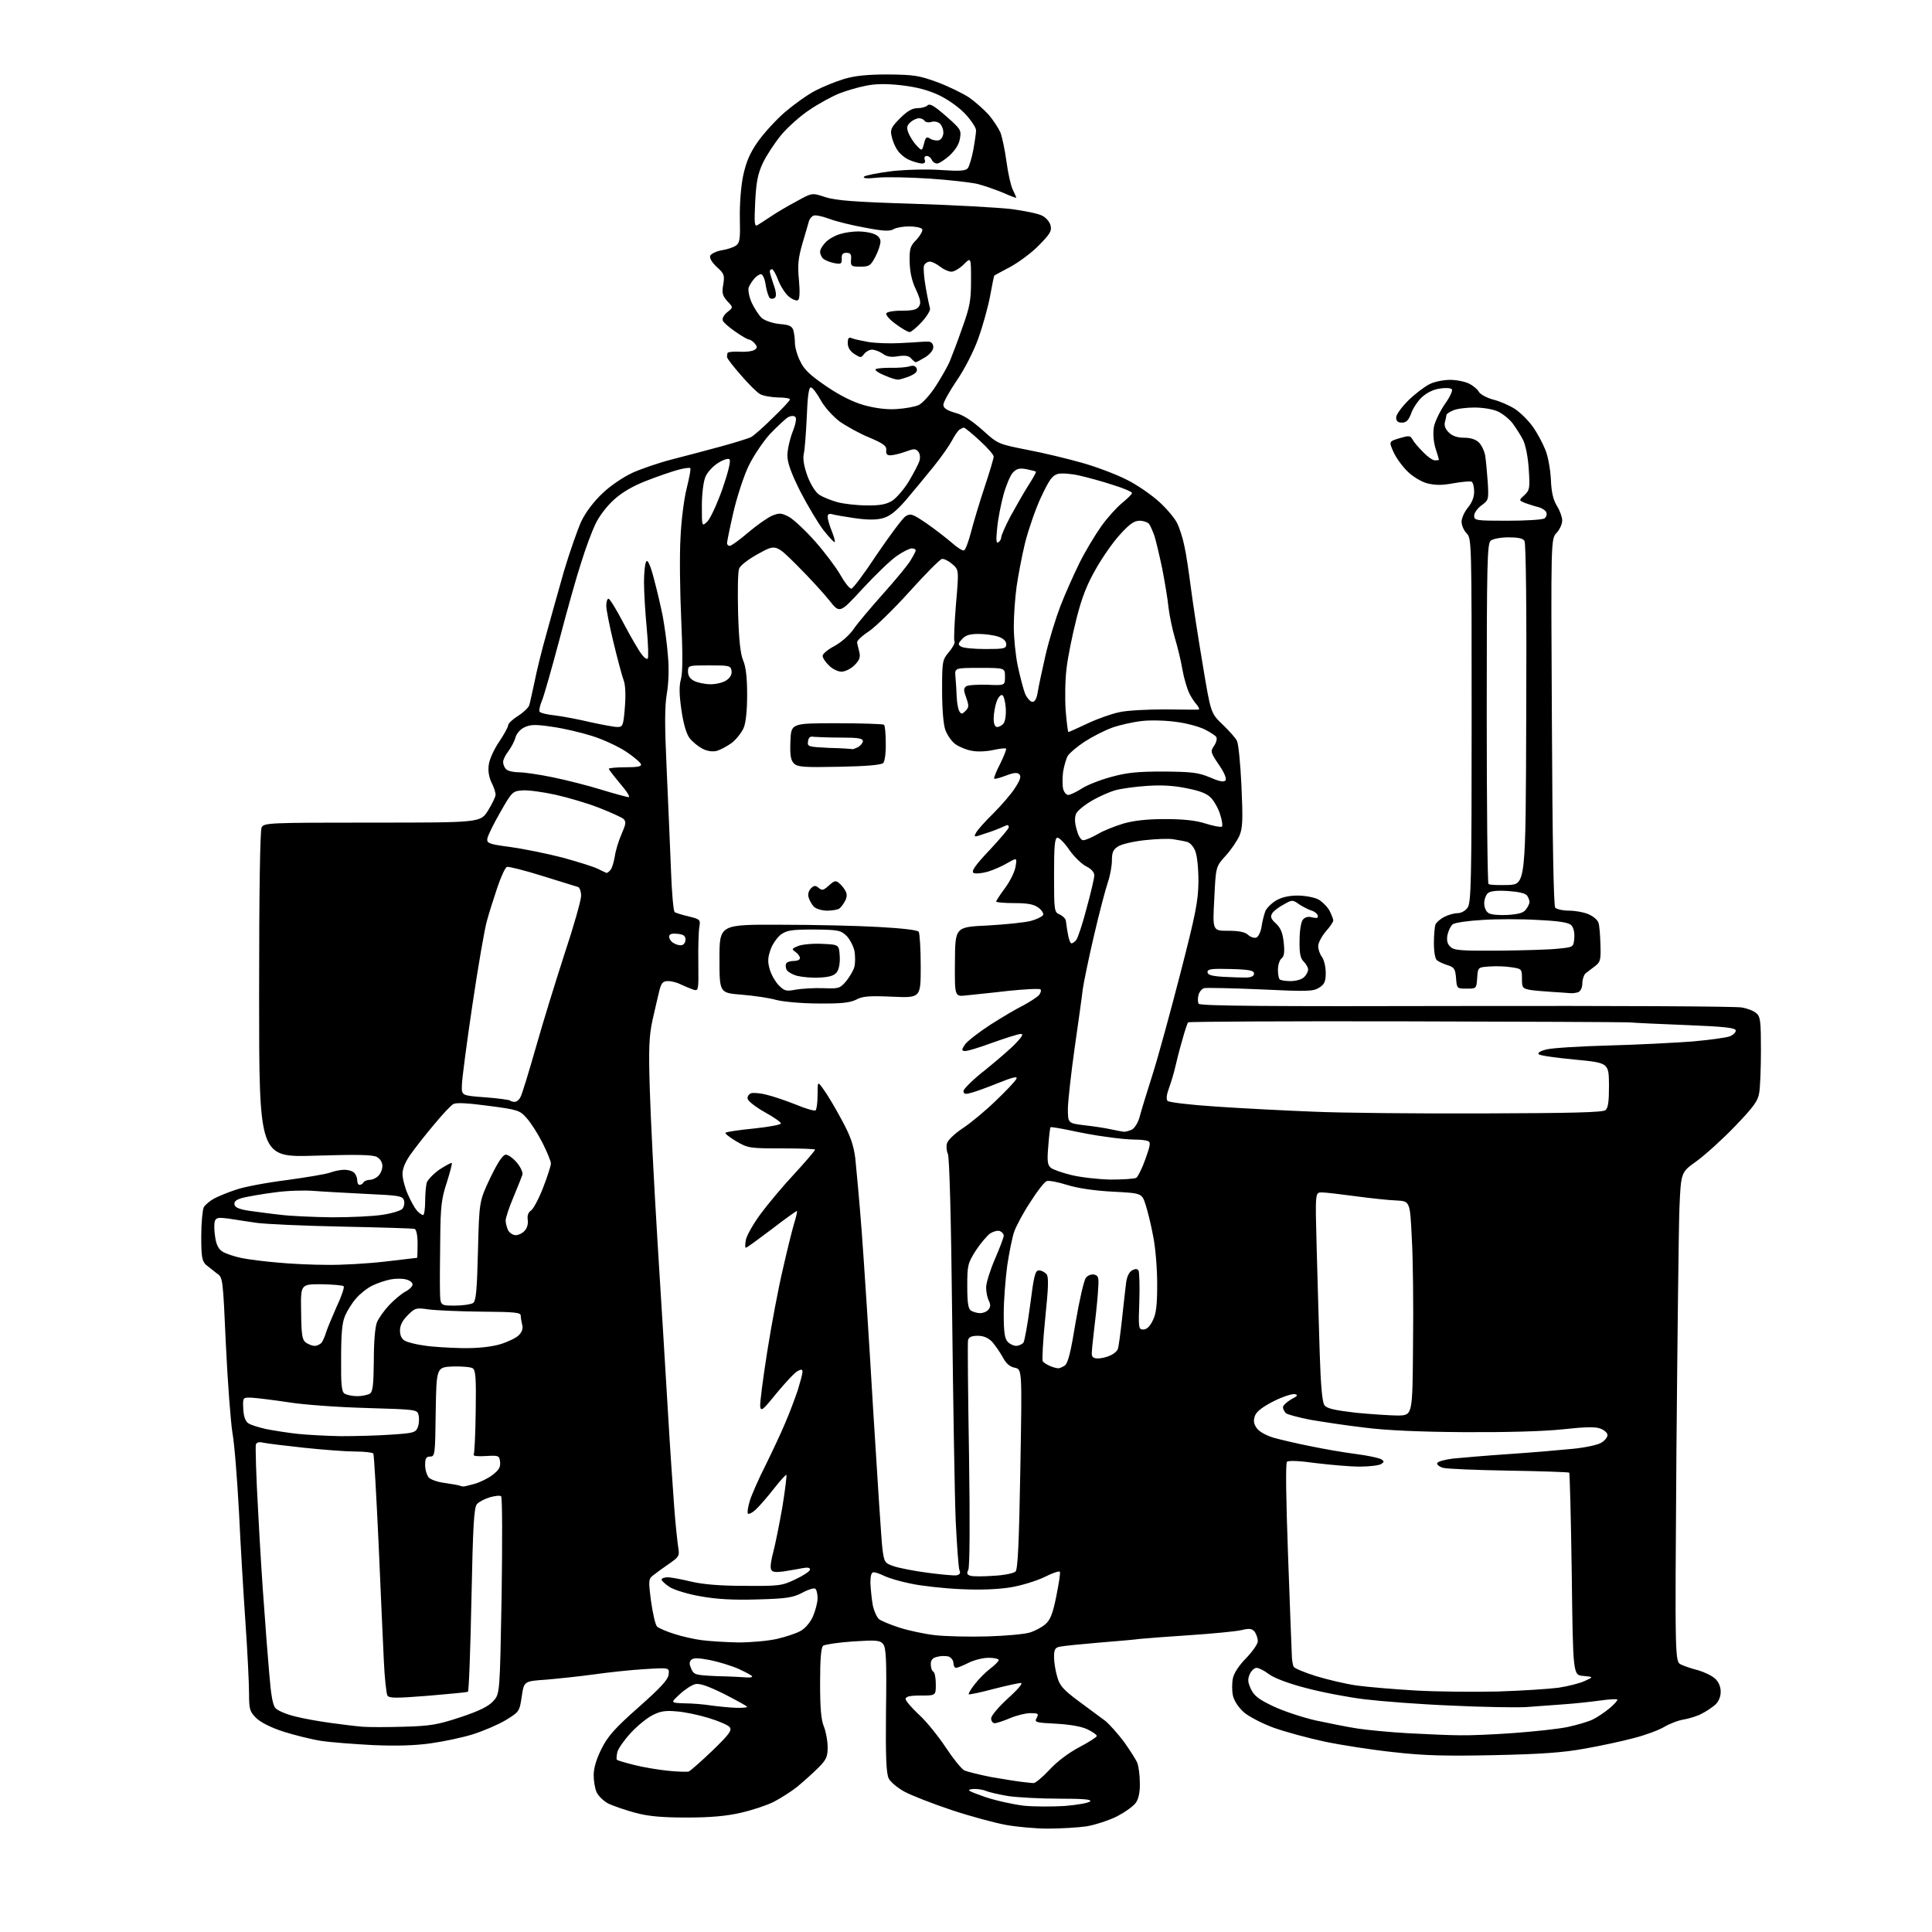 <?xml version="1.0" encoding="UTF-8" standalone="no"?>
<svg 
  version="1.1" 
  xmlns="http://www.w3.org/2000/svg" 
  xmlns:xlink="http://www.w3.org/1999/xlink" 
  xmlns:svg="http://www.w3.org/2000/svg"
  xmlns:rdf="http://www.w3.org/1999/02/22-rdf-syntax-ns#"
  xmlns:cc="http://creativecommons.org/ns#"
  xmlns:dc="http://purl.org/dc/elements/1.1/"
  viewBox="0 0 768 768"
  width="768"
  height="768"
>
<style>svg {background-color: white; }</style>"
<path stroke="none" fill="black" fill-rule="evenodd" d="M416.5,726.9C411.6,726.9 404.0,726.2 399.7,725.4C395.4,724.6 385.7,722.0 378.2,719.5C370.7,717.0 362.3,713.7 359.5,712.2C356.8,710.7 354.0,708.4 353.3,707.0C352.3,705.1 352.0,698.5 352.2,679.9C352.5,659.7 352.2,655.0 351.1,653.6C349.8,652.0 348.4,651.9 339.1,652.5C333.3,652.9 327.9,653.7 327.2,654.2C326.4,655.0 326.0,659.2 326.0,669.0C326.0,679.0 326.4,683.7 327.5,686.3C328.3,688.3 329.0,692.0 329.0,694.5C329.0,698.4 328.5,699.5 325.2,702.8C323.2,704.8 319.5,708.1 317.0,710.2C314.5,712.2 310.2,714.9 307.5,716.3C304.7,717.7 298.9,719.6 294.5,720.6C288.9,721.9 282.5,722.5 273.0,722.5C263.0,722.5 257.7,722.0 252.5,720.6C248.7,719.6 243.9,717.9 241.9,717.0C240.0,716.0 237.9,714.0 237.2,712.5C236.5,711.1 236.0,708.0 236.0,705.6C236.0,702.8 237.1,699.2 239.1,695.2C241.6,690.2 244.3,687.1 253.8,678.7C262.6,670.9 265.6,667.7 265.8,665.6C266.1,662.9 266.1,662.9 256.3,663.5C250.9,663.8 241.8,664.8 236.1,665.6C230.3,666.4 221.7,667.3 217.0,667.7C208.3,668.3 208.3,668.3 207.4,674.4C206.5,680.4 206.4,680.5 201.0,683.8C198.0,685.6 192.1,688.1 188.0,689.4C183.9,690.7 176.3,692.3 171.2,693.0C165.1,693.9 157.1,694.1 148.2,693.7C140.7,693.3 131.3,692.6 127.5,692.0C123.7,691.4 116.9,689.7 112.5,688.3C107.6,686.7 103.5,684.6 101.8,682.9C99.3,680.4 99.0,679.5 99.0,673.2C99.0,669.4 98.4,656.9 97.6,645.4C96.8,633.9 95.6,613.9 95.0,601.0C94.3,588.1 93.2,573.9 92.4,569.6C91.7,565.2 90.5,549.5 89.8,534.7C88.6,508.0 88.6,507.8 86.2,506.2C84.9,505.2 83.0,503.7 81.9,502.8C80.3,501.3 80.0,499.6 80.0,491.4C80.0,486.2 80.5,481.0 81.0,479.9C81.6,478.9 83.5,477.3 85.2,476.4C86.9,475.5 90.8,473.9 93.9,472.9C97.0,471.8 106.0,470.1 114.0,469.1C122.0,468.0 129.8,466.7 131.3,466.1C132.9,465.5 135.4,465.0 136.9,465.0C138.4,465.0 140.1,465.5 140.8,466.2C141.5,466.9 142.0,468.2 142.0,469.2C142.0,470.2 142.4,471.0 142.9,471.0C143.5,471.0 144.2,470.6 144.5,470.0C144.8,469.5 146.0,469.0 147.0,469.0C148.0,469.0 149.6,468.3 150.4,467.4C151.3,466.6 152.0,464.8 152.0,463.5C152.0,462.0 151.1,460.6 149.8,459.9C148.2,459.0 141.7,458.9 125.3,459.4C103.0,460.1 103.0,460.1 103.0,395.5C103.0,352.9 103.4,330.2 104.0,328.9C105.0,327.1 106.6,327.0 148.0,327.0C191.0,327.0 191.0,327.0 194.0,322.2C195.6,319.6 197.0,316.8 197.0,315.9C197.0,315.0 196.3,312.8 195.4,311.1C194.4,309.0 193.9,306.4 194.3,304.0C194.5,302.0 196.4,297.8 198.4,294.9C200.4,291.9 202.0,289.0 202.0,288.3C202.0,287.6 203.8,285.9 205.9,284.6C208.1,283.2 210.1,281.3 210.4,280.3C210.7,279.3 211.6,275.1 212.5,271.0C213.3,266.9 215.4,258.3 217.2,252.0C218.9,245.7 222.1,234.4 224.2,227.0C226.4,219.6 229.5,210.8 231.0,207.4C232.8,203.6 236.0,199.4 239.5,196.1C242.6,193.1 247.8,189.6 251.5,187.9C255.1,186.3 262.1,183.9 267.2,182.6C272.3,181.3 281.0,179.0 286.5,177.5C292.0,176.0 297.4,174.3 298.5,173.8C299.6,173.2 303.5,169.8 307.2,166.1C311.0,162.5 314.0,159.2 314.0,158.8C314.0,158.3 311.9,158.0 309.2,158.0C306.6,157.9 303.5,157.4 302.2,156.7C300.9,156.0 297.5,152.6 294.5,149.1C291.5,145.7 289.0,142.5 289.0,141.9C289.0,141.4 289.1,140.7 289.2,140.3C289.4,139.9 291.5,139.7 294.0,139.8C296.5,140.0 299.1,139.6 299.9,139.1C301.1,138.3 301.1,137.9 300.1,136.6C299.3,135.7 298.3,135.0 297.8,135.0C297.3,135.0 294.8,133.6 292.4,131.9C289.9,130.2 287.6,128.2 287.3,127.4C287.0,126.6 287.8,125.1 289.1,124.1C291.5,122.2 291.5,122.2 289.1,119.7C287.2,117.5 286.9,116.5 287.5,113.1C288.1,109.4 287.9,108.8 284.9,106.1C283.0,104.3 282.0,102.6 282.3,101.7C282.6,100.9 284.7,99.9 286.8,99.5C289.0,99.2 291.6,98.3 292.6,97.6C294.1,96.5 294.3,94.9 294.1,86.8C294.0,81.2 294.5,74.3 295.4,69.9C296.6,64.4 298.0,61.0 301.2,56.4C303.6,53.0 308.4,47.7 312.0,44.6C315.5,41.6 320.9,37.7 324.0,36.1C327.0,34.5 332.2,32.4 335.5,31.4C339.9,30.1 344.7,29.6 353.0,29.6C363.3,29.7 365.3,30.0 372.7,32.7C377.2,34.4 382.9,37.2 385.3,38.8C387.7,40.5 391.2,43.6 393.0,45.6C394.8,47.7 396.9,50.9 397.7,52.7C398.4,54.6 399.5,59.8 400.1,64.3C400.7,68.8 401.8,73.8 402.6,75.4C403.4,77.0 404.0,78.5 404.0,78.6C404.0,78.8 401.6,77.9 398.7,76.6C395.8,75.4 391.2,73.8 388.5,73.1C385.7,72.5 377.2,71.5 369.5,71.0C361.8,70.5 352.6,70.3 349.0,70.6C344.6,71.1 342.8,70.9 343.5,70.2C344.1,69.7 349.1,68.7 354.8,68.0C360.7,67.4 368.9,67.2 374.3,67.6C381.6,68.1 383.8,67.9 384.7,66.9C385.3,66.1 386.3,62.8 386.9,59.6C387.5,56.3 388.0,52.8 388.0,51.8C388.0,50.8 386.1,47.9 383.9,45.5C381.4,42.8 377.1,39.7 373.4,37.9C368.9,35.8 364.4,34.6 358.3,33.9C352.1,33.2 348.0,33.3 344.1,34.1C341.0,34.7 336.3,36.1 333.5,37.2C330.8,38.3 325.6,41.1 321.9,43.6C318.2,46.0 313.1,50.6 310.5,53.7C307.9,56.9 304.6,61.9 303.2,64.9C301.2,69.2 300.6,72.5 300.2,80.3C299.8,88.7 299.9,90.2 301.1,89.5C301.9,89.0 304.3,87.5 306.5,86.0C308.7,84.5 313.3,81.8 316.7,80.0C322.8,76.6 322.8,76.6 328.2,78.4C332.3,79.7 339.8,80.3 363.0,81.0C379.2,81.5 396.8,82.5 402.0,83.1C407.2,83.8 412.7,84.9 414.2,85.7C415.7,86.4 417.3,88.2 417.6,89.6C418.2,91.8 417.4,93.0 413.0,97.5C410.1,100.5 404.9,104.3 401.6,106.1C398.2,107.9 395.4,109.4 395.3,109.5C395.1,109.6 394.4,113.2 393.6,117.6C392.8,121.9 390.7,129.5 388.9,134.5C387.1,139.6 383.4,146.8 380.3,151.3C377.4,155.6 375.0,159.9 375.0,160.9C375.0,162.2 376.3,163.1 379.7,164.1C382.9,164.9 386.3,167.2 390.5,170.9C396.7,176.5 396.7,176.5 408.3,178.8C414.7,180.0 424.6,182.4 430.2,184.0C435.9,185.6 443.8,188.6 447.9,190.7C452.0,192.7 457.7,196.7 460.7,199.4C463.7,202.1 466.9,205.9 467.9,207.9C468.9,209.9 470.2,214.0 470.8,217.0C471.5,220.0 472.6,227.5 473.4,233.7C474.2,239.9 476.3,253.6 478.1,264.2C481.3,283.5 481.3,283.5 486.0,288.0C488.6,290.5 491.2,293.4 491.7,294.5C492.3,295.6 493.1,303.7 493.5,312.5C494.1,325.8 494.0,329.1 492.7,332.2C491.8,334.2 489.4,337.8 487.2,340.2C483.3,344.5 483.3,344.5 482.7,357.2C482.0,370.0 482.0,370.0 488.2,370.0C492.5,370.0 494.9,370.5 496.1,371.6C497.1,372.5 498.6,373.0 499.4,372.7C500.2,372.4 501.2,370.4 501.5,368.3C501.8,366.2 502.5,363.5 503.0,362.2C503.5,361.0 505.4,359.1 507.2,358.0C509.4,356.7 512.3,356.0 515.8,356.0C518.7,356.0 522.4,356.7 524.0,357.5C525.6,358.4 527.6,360.4 528.5,362.0C529.3,363.6 530.0,365.4 530.0,365.9C530.0,366.5 528.6,368.5 527.0,370.3C525.4,372.2 524.0,374.8 524.0,376.1C524.0,377.4 524.7,379.4 525.5,380.4C526.3,381.5 527.0,384.3 527.0,386.7C527.0,390.2 526.5,391.3 524.4,392.6C522.1,394.1 519.9,394.2 501.2,393.3C489.8,392.8 479.7,392.6 478.7,392.8C477.8,393.0 476.7,394.3 476.4,395.6C476.1,396.8 476.1,398.4 476.5,399.0C477.0,399.9 504.2,400.1 582.9,399.9C641.0,399.8 690.3,400.0 692.5,400.5C694.7,400.9 697.3,401.9 698.2,402.8C699.8,404.1 700.0,406.2 700.0,417.4C700.0,424.6 699.7,432.3 699.3,434.5C698.8,437.7 697.0,440.1 689.6,447.8C684.6,453.0 677.7,459.2 674.4,461.6C668.2,466.0 668.2,466.0 667.6,480.3C667.3,488.1 666.8,531.9 666.4,577.5C665.8,660.6 665.8,660.6 668.3,661.7C669.7,662.4 672.8,663.4 675.2,664.0C677.5,664.7 680.5,666.1 681.8,667.3C683.2,668.6 684.0,670.5 684.0,672.5C684.0,674.5 683.2,676.4 681.8,677.7C680.5,678.8 678.1,680.4 676.5,681.2C674.9,682.1 671.7,683.1 669.5,683.5C667.3,683.8 663.7,685.2 661.5,686.5C659.3,687.8 653.9,689.8 649.5,690.9C645.1,692.1 636.3,694.0 630.0,695.1C621.3,696.7 612.5,697.3 593.9,697.7C574.5,698.1 566.1,697.9 553.9,696.5C545.4,695.6 533.1,693.7 526.5,692.3C519.9,690.9 510.8,688.4 506.3,686.8C501.9,685.2 496.5,682.4 494.5,680.7C492.3,678.7 490.6,676.2 490.1,674.0C489.7,672.1 489.7,669.0 490.1,667.1C490.5,665.1 492.6,661.9 495.4,659.1C497.9,656.5 500.0,653.5 500.0,652.4C500.0,651.3 499.4,649.6 498.8,648.7C497.7,647.4 496.8,647.2 493.5,648.0C491.3,648.5 482.1,649.4 473.0,650.0C463.9,650.6 454.9,651.3 453.0,651.5C451.1,651.8 443.6,652.4 436.5,653.0C429.4,653.6 422.5,654.3 421.2,654.6C419.4,655.0 419.0,655.7 419.0,658.8C419.0,660.8 419.6,664.4 420.3,666.7C421.3,670.2 422.8,671.8 429.0,676.4C433.1,679.4 437.8,682.9 439.4,684.1C441.0,685.4 444.3,689.1 446.8,692.4C449.2,695.8 451.6,699.5 452.1,700.8C452.6,702.1 453.1,705.6 453.1,708.6C453.2,712.1 452.7,714.8 451.6,716.5C450.7,717.9 447.3,720.3 444.1,722.0C440.9,723.6 435.4,725.4 431.9,726.0C428.4,726.5 421.4,726.9 416.5,726.9zM423.3,717.9C428.2,717.5 432.7,716.7 433.3,716.1C434.1,715.3 430.9,715.0 420.9,715.0C413.6,715.0 404.6,714.5 401.0,714.0C397.4,713.4 393.3,712.5 391.9,711.9C390.4,711.3 387.9,711.0 386.4,711.2C384.0,711.5 385.0,712.0 391.5,714.3C395.9,715.8 402.9,717.3 407.0,717.8C411.1,718.2 418.5,718.2 423.3,717.9zM410.8,708.8C411.5,708.9 414.3,706.6 417.1,703.6C420.1,700.3 424.9,696.7 429.1,694.5C432.9,692.5 436.0,690.5 436.0,690.1C436.0,689.6 434.3,688.4 432.2,687.4C429.9,686.3 425.3,685.5 419.8,685.2C411.6,684.8 411.1,684.6 412.1,682.9C413.0,681.2 412.7,681.0 409.6,681.0C407.7,681.0 404.1,681.9 401.5,683.0C398.9,684.1 396.2,685.0 395.4,685.0C394.6,685.0 394.0,684.1 394.0,683.1C394.0,682.0 396.9,678.6 400.7,675.1C404.6,671.6 406.8,669.0 405.8,669.0C405.0,669.0 400.0,670.1 394.9,671.4C389.7,672.8 385.3,673.7 385.1,673.5C384.9,673.2 385.9,671.5 387.4,669.6C388.9,667.6 391.6,664.9 393.5,663.4C395.4,662.0 397.0,660.4 397.0,659.9C397.0,659.4 395.2,659.0 393.0,659.0C390.7,659.0 387.2,659.9 385.0,661.0C382.8,662.1 380.6,663.0 380.0,663.0C379.5,663.0 379.0,662.1 379.0,661.1C379.0,660.0 378.1,658.9 377.1,658.5C376.0,658.2 374.0,658.2 372.6,658.6C370.7,659.0 370.0,659.9 370.0,661.5C370.0,662.8 370.4,664.2 371.0,664.5C371.6,664.8 372.0,667.1 372.0,669.6C372.0,674.0 372.0,674.0 366.0,674.0C361.6,674.0 360.0,674.4 360.0,675.4C360.0,676.1 362.4,678.9 365.3,681.6C368.3,684.3 373.0,690.2 376.0,694.7C378.9,699.1 382.2,703.2 383.4,703.8C384.6,704.3 389.4,705.5 394.0,706.4C398.7,707.2 404.1,708.1 406.0,708.3C407.9,708.5 410.1,708.8 410.8,708.8zM273.8,704.2C274.5,703.9 278.7,700.2 283.2,695.9C290.0,689.3 291.1,687.8 290.0,686.5C289.3,685.7 285.6,684.1 281.6,682.9C277.7,681.7 272.0,680.5 268.9,680.3C264.6,679.9 262.5,680.2 259.4,681.8C257.2,682.9 253.3,686.1 250.8,688.8C248.2,691.6 245.8,695.0 245.4,696.5C245.1,697.9 245.0,699.3 245.2,699.5C245.4,699.8 248.5,700.7 252.1,701.6C255.6,702.5 261.6,703.5 265.5,703.9C269.4,704.3 273.1,704.4 273.8,704.2zM580.3,689.8C584.1,689.9 593.7,689.5 601.8,688.9C609.9,688.3 619.5,687.3 623.2,686.5C626.9,685.7 631.4,684.4 633.2,683.5C635.0,682.6 638.0,680.6 639.9,679.0C641.8,677.4 643.2,675.8 642.9,675.6C642.6,675.3 639.5,675.5 636.0,676.0C632.4,676.5 625.9,677.2 621.5,677.5C617.1,677.8 610.4,678.3 606.5,678.6C602.6,678.8 589.4,678.6 577.0,678.0C564.6,677.5 549.1,676.3 542.5,675.5C535.9,674.7 525.4,672.7 519.1,671.0C512.1,669.2 506.4,667.0 504.4,665.5C502.6,664.1 500.4,663.0 499.5,663.0C498.7,663.0 497.4,664.1 496.8,665.5C495.9,667.6 496.0,668.7 497.3,671.5C498.6,674.2 500.5,675.6 506.2,678.3C510.2,680.2 517.8,682.7 523.0,683.9C528.2,685.0 535.6,686.5 539.5,687.1C543.4,687.7 552.6,688.6 560.0,689.0C567.4,689.4 576.6,689.8 580.3,689.8zM160.6,686.4C171.2,686.1 174.0,685.6 183.1,682.6C190.6,680.1 194.2,678.3 196.1,676.2C198.7,673.3 198.7,673.3 199.4,634.5C199.7,613.1 199.7,595.3 199.2,594.8C198.8,594.4 196.8,594.6 194.7,595.2C192.7,595.8 190.4,597.0 189.6,597.9C188.4,599.2 188.0,606.6 187.4,635.8C187.0,655.7 186.4,672.3 186.0,672.5C185.7,672.7 178.5,673.4 170.1,674.1C157.4,675.1 154.7,675.1 154.0,674.0C153.6,673.3 152.9,667.2 152.6,660.6C152.3,653.9 151.3,632.8 150.5,613.6C149.6,594.4 148.7,578.3 148.4,577.8C148.1,577.4 144.9,577.0 141.2,577.0C137.5,577.0 128.3,576.3 120.8,575.5C113.3,574.7 106.1,573.8 104.7,573.5C103.1,573.1 102.1,573.3 101.7,574.2C101.5,575.0 101.8,586.8 102.6,600.5C103.3,614.3 104.4,631.6 105.0,639.0C105.5,646.4 106.4,658.1 107.0,664.9C107.7,673.7 108.4,677.8 109.5,679.0C110.4,680.0 113.9,681.5 117.3,682.3C120.7,683.2 127.1,684.3 131.5,684.9C135.9,685.5 141.5,686.2 144.0,686.4C146.5,686.6 153.9,686.6 160.6,686.4zM292.8,678.9C295.1,678.9 297.0,678.8 297.0,678.5C297.0,678.2 292.9,676.0 287.9,673.4C281.4,670.2 278.0,669.0 276.3,669.5C275.0,669.8 272.2,671.6 270.2,673.5C266.5,676.9 266.5,676.9 272.0,677.1C275.0,677.1 280.0,677.5 283.0,678.0C286.0,678.4 290.4,678.8 292.8,678.9zM595.5,672.4C604.9,672.1 615.6,671.4 619.5,670.9C623.4,670.3 628.1,669.1 630.0,668.2C633.5,666.6 633.5,666.6 629.4,666.2C625.3,665.9 625.3,665.9 624.8,625.9C624.5,603.9 624.0,585.7 623.8,585.4C623.5,585.2 612.8,584.8 599.9,584.6C587.0,584.4 575.2,583.9 573.7,583.5C572.2,583.1 571.1,582.2 571.3,581.6C571.5,581.0 574.3,580.2 577.6,579.8C580.8,579.5 590.9,578.6 600.0,578.0C609.1,577.4 620.5,576.4 625.5,575.9C630.4,575.4 635.5,574.3 636.7,573.4C638.0,572.6 639.0,571.3 639.0,570.5C639.0,569.6 637.8,568.5 636.2,567.9C634.3,567.1 630.1,567.2 621.0,568.2C613.2,569.0 598.6,569.4 582.0,569.3C564.9,569.2 550.9,568.6 542.5,567.5C535.4,566.7 525.7,565.2 521.0,564.4C516.3,563.5 511.9,562.3 511.2,561.8C510.6,561.2 510.0,560.1 510.0,559.4C510.0,558.7 511.5,557.3 513.2,556.3C515.9,554.9 516.1,554.5 514.7,554.2C513.6,554.0 509.9,555.2 506.3,557.0C502.0,559.2 499.6,561.0 498.9,562.7C498.2,564.6 498.3,565.9 499.5,567.6C500.4,569.0 503.0,570.5 506.2,571.5C509.1,572.3 515.8,573.9 521.0,574.9C526.2,576.0 534.4,577.4 539.1,578.0C543.8,578.6 548.3,579.6 549.1,580.1C550.3,580.9 550.3,581.1 549.0,582.0C548.2,582.5 544.4,583.0 540.5,583.0C536.6,583.0 528.8,582.3 523.0,581.6C516.7,580.7 512.1,580.5 511.6,581.1C511.0,581.6 511.2,595.6 512.0,617.7C512.7,637.4 513.4,655.3 513.5,657.5C513.5,659.7 513.9,662.0 514.3,662.6C514.6,663.2 518.7,664.9 523.2,666.3C527.8,667.7 535.0,669.4 539.2,670.0C543.5,670.6 554.1,671.5 562.7,672.0C571.4,672.5 586.1,672.6 595.5,672.4zM296.8,666.8C298.0,666.9 299.0,666.8 299.0,666.4C299.0,666.1 296.6,664.8 293.8,663.5C290.9,662.2 285.7,660.6 282.2,659.9C277.6,659.0 275.6,659.0 274.8,659.8C273.9,660.7 274.0,661.6 274.8,663.4C275.9,665.8 276.4,665.9 285.2,666.3C290.3,666.4 295.5,666.7 296.8,666.8zM293.5,652.9C298.4,652.9 305.3,652.3 308.8,651.5C312.3,650.7 316.5,649.3 318.1,648.4C319.9,647.5 321.9,645.2 323.1,642.7C324.1,640.4 325.0,637.1 325.0,635.3C325.0,633.6 324.6,631.8 324.0,631.5C323.5,631.2 321.1,631.9 318.8,633.2C315.1,635.1 312.5,635.5 301.0,635.8C291.6,636.1 284.8,635.7 278.7,634.6C273.8,633.8 268.3,632.1 266.4,631.0C264.5,629.8 263.0,628.4 263.0,627.9C263.0,627.4 264.1,627.0 265.4,627.0C266.8,627.0 270.9,627.8 274.7,628.7C279.4,629.8 286.0,630.4 296.0,630.4C309.7,630.5 310.8,630.4 316.2,627.8C319.4,626.3 322.0,624.6 322.0,623.9C322.0,623.1 321.0,623.0 318.8,623.4C317.0,623.8 313.6,624.3 311.3,624.7C308.0,625.1 306.9,624.9 306.5,623.8C306.1,622.9 306.6,619.8 307.4,616.9C308.2,613.9 309.8,605.9 311.0,599.1C312.1,592.3 312.8,586.5 312.6,586.3C312.4,586.1 310.2,588.5 307.7,591.7C305.2,594.9 302.0,598.6 300.6,599.9C299.2,601.3 297.7,602.0 297.3,601.7C297.0,601.3 297.3,599.1 298.0,596.8C298.7,594.4 301.5,588.0 304.3,582.5C307.0,577.0 310.6,569.4 312.2,565.5C313.9,561.6 316.0,555.9 317.1,552.7C318.1,549.4 319.0,546.2 319.0,545.4C319.0,544.3 318.6,544.2 317.1,545.0C316.0,545.5 312.3,549.5 308.8,553.7C303.4,560.4 302.5,561.2 302.2,559.2C302.0,557.9 303.3,548.0 305.0,537.2C306.7,526.4 309.5,511.6 311.2,504.5C312.8,497.4 314.8,489.3 315.6,486.6C316.4,484.0 317.0,481.6 316.8,481.4C316.6,481.3 312.1,484.5 306.8,488.6C301.5,492.6 296.9,496.0 296.5,496.0C296.1,496.0 296.2,494.5 296.5,492.8C296.9,491.0 299.5,486.4 302.4,482.5C305.2,478.7 311.2,471.5 315.8,466.6C320.3,461.7 324.0,457.4 324.0,457.0C324.0,456.7 318.0,456.5 310.8,456.5C298.0,456.5 297.3,456.4 292.7,453.7C290.0,452.1 288.1,450.6 288.4,450.3C288.7,449.9 293.8,449.2 299.7,448.6C305.5,448.0 310.4,447.1 310.4,446.6C310.5,446.1 307.6,444.1 304.0,442.1C300.4,440.1 297.4,437.7 297.2,436.8C297.0,436.0 297.6,435.0 298.5,434.6C299.4,434.3 302.2,434.5 304.8,435.2C307.4,435.8 312.6,437.6 316.4,439.1C320.2,440.7 323.7,441.7 324.2,441.4C324.6,441.1 325.0,438.4 325.0,435.3C325.0,429.7 325.0,429.7 327.4,433.1C328.8,435.0 332.0,440.3 334.5,445.0C338.1,451.6 339.3,455.1 340.0,460.5C340.4,464.4 341.6,477.2 342.5,489.0C343.4,500.8 345.5,533.0 347.1,560.5C348.8,588.0 350.4,612.9 350.8,615.9C351.5,621.0 351.7,621.4 355.3,622.6C357.3,623.3 363.4,624.5 368.8,625.2C374.1,625.9 379.3,626.4 380.3,626.2C381.6,625.9 381.9,625.3 381.4,624.2C381.0,623.2 380.4,614.4 379.9,604.5C379.5,594.6 378.9,558.2 378.5,523.5C378.1,484.8 377.4,459.8 376.8,458.7C376.3,457.7 376.1,455.8 376.4,454.6C376.7,453.3 379.4,450.7 382.7,448.5C385.9,446.4 391.8,441.5 395.8,437.6C399.9,433.7 403.6,429.8 404.0,428.9C404.7,427.7 402.8,428.1 396.6,430.6C392.1,432.4 387.2,434.2 385.7,434.5C383.7,435.1 383.0,434.8 383.0,433.7C383.0,432.9 386.9,429.0 391.8,425.2C396.6,421.3 402.1,416.6 403.9,414.6C406.3,412.1 406.9,411.0 405.8,411.0C404.9,411.0 399.8,412.6 394.5,414.5C389.1,416.5 384.1,418.0 383.3,417.8C382.2,417.6 382.3,417.1 383.6,415.2C384.5,413.9 389.0,410.4 393.6,407.4C398.3,404.4 404.2,400.9 406.9,399.6C409.5,398.2 412.2,396.4 413.0,395.6C413.7,394.7 414.0,393.7 413.6,393.3C413.3,392.9 407.5,393.2 400.7,393.9C394.0,394.7 386.5,395.4 384.0,395.7C379.5,396.2 379.5,396.2 379.6,382.3C379.7,368.5 379.7,368.5 392.6,367.9C399.7,367.5 407.4,366.7 409.7,366.1C412.0,365.5 414.2,364.4 414.6,363.8C415.0,363.2 414.2,361.9 412.9,360.9C411.1,359.5 408.7,359.0 403.2,359.0C399.3,359.0 396.0,358.7 396.0,358.4C396.0,358.0 397.6,355.6 399.6,352.9C401.5,350.3 403.4,346.5 403.7,344.5C404.3,340.9 404.3,340.9 400.6,343.0C398.6,344.2 395.0,345.8 392.7,346.5C390.2,347.2 387.7,347.4 387.0,347.0C386.0,346.4 387.6,344.0 393.3,338.0C397.5,333.5 401.0,329.4 401.0,328.9C401.0,328.4 400.8,328.0 400.5,328.0C400.2,328.0 399.2,328.4 398.2,328.9C397.3,329.3 394.4,330.5 391.7,331.3C387.1,332.9 387.0,332.9 388.0,331.0C388.6,329.9 391.7,326.4 394.9,323.3C398.1,320.1 402.0,315.6 403.5,313.2C405.6,310.0 406.0,308.6 405.2,307.8C404.4,307.0 403.0,307.1 399.9,308.3C397.5,309.2 395.5,309.8 395.2,309.5C395.0,309.3 396.0,306.6 397.6,303.6C399.1,300.5 400.2,297.8 399.9,297.6C399.7,297.3 397.4,297.6 395.0,298.1C392.5,298.7 388.7,298.9 386.6,298.5C384.5,298.2 381.5,297.0 379.9,295.9C378.4,294.9 376.6,292.3 375.8,290.2C375.0,288.0 374.5,281.8 374.5,274.4C374.5,262.7 374.6,262.3 377.3,259.1C378.8,257.3 379.8,255.4 379.4,254.9C379.1,254.4 379.4,247.8 380.0,240.3C381.2,226.5 381.2,226.5 378.5,224.2C377.0,222.9 375.1,222.0 374.4,222.2C373.6,222.4 367.9,228.1 361.7,235.0C355.5,241.9 348.2,249.0 345.5,250.9C342.7,252.7 340.6,254.7 340.7,255.4C340.8,256.0 341.2,257.7 341.6,259.2C342.1,261.3 341.6,262.5 339.7,264.4C338.2,265.9 335.9,267.0 334.5,267.0C333.1,267.0 330.8,265.9 329.5,264.5C328.1,263.2 327.0,261.5 327.0,260.7C327.0,259.9 329.2,258.1 331.9,256.7C334.6,255.2 337.8,252.3 339.3,250.1C340.7,248.0 346.0,241.7 351.0,236.1C356.0,230.5 361.0,224.5 362.0,222.7C363.1,220.9 364.0,219.2 364.0,218.8C364.0,218.3 363.3,218.0 362.4,218.0C361.6,218.0 358.9,219.3 356.5,221.0C354.1,222.6 348.0,228.5 343.0,233.9C333.8,243.9 333.8,243.9 329.7,238.7C327.4,235.8 321.7,229.6 317.0,224.9C308.4,216.3 308.4,216.3 301.5,220.1C297.5,222.3 294.2,224.8 293.8,226.1C293.3,227.3 293.2,235.1 293.4,243.5C293.7,254.2 294.3,259.8 295.4,262.5C296.5,265.0 297.0,269.4 297.0,276.2C297.0,282.4 296.5,287.3 295.6,289.4C294.8,291.2 292.7,293.9 290.9,295.3C289.0,296.7 286.3,298.1 284.9,298.5C283.2,298.9 281.1,298.6 279.2,297.6C277.5,296.7 275.3,294.9 274.2,293.5C272.9,291.9 271.7,287.9 270.9,282.4C270.0,276.2 269.9,272.7 270.7,269.9C271.4,267.3 271.4,259.6 270.8,246.3C270.3,235.4 270.1,220.9 270.5,214.0C270.8,206.9 271.9,198.3 273.0,194.0C274.0,189.9 274.7,186.4 274.4,186.1C274.2,185.8 271.9,186.1 269.4,186.8C266.9,187.5 261.3,189.4 257.0,191.1C251.8,193.1 247.4,195.6 244.1,198.6C241.2,201.2 238.1,205.3 236.7,208.3C235.3,211.2 232.8,217.9 231.1,223.4C229.3,228.8 225.4,242.7 222.4,254.2C219.3,265.8 216.2,276.8 215.4,278.6C214.6,280.5 214.2,282.5 214.5,282.9C214.7,283.4 217.6,284.1 220.7,284.4C223.9,284.8 230.2,286.0 234.8,287.1C239.4,288.1 244.2,289.0 245.4,289.0C247.6,289.0 247.8,288.5 248.4,281.1C248.8,276.2 248.6,272.1 247.9,270.4C247.3,268.8 245.5,262.1 243.9,255.5C242.3,248.9 241.0,242.3 241.0,240.8C241.0,239.2 241.4,238.0 241.9,238.0C242.4,238.0 245.1,242.4 247.9,247.8C250.7,253.1 253.9,258.6 255.0,260.0C256.0,261.4 257.1,262.2 257.5,261.8C257.8,261.5 257.7,256.1 257.1,249.9C256.5,243.6 256.0,235.3 256.0,231.5C256.0,227.7 256.4,223.9 256.9,223.2C257.4,222.3 258.5,224.5 259.9,229.9C261.1,234.3 262.7,241.2 263.5,245.2C264.2,249.2 265.2,256.1 265.5,260.6C266.0,265.5 265.8,271.4 265.1,275.6C264.2,280.7 264.2,288.4 265.0,305.5C265.6,318.1 266.3,336.1 266.7,345.3C267.0,354.5 267.7,362.3 268.2,362.6C268.7,362.9 271.2,363.7 273.8,364.3C278.3,365.4 278.5,365.6 278.0,368.5C277.7,370.1 277.5,376.6 277.6,382.8C277.7,393.8 277.7,394.0 275.6,393.4C274.4,393.0 272.3,392.1 270.8,391.4C269.3,390.6 267.0,390.0 265.6,390.0C263.5,390.0 262.9,390.7 262.1,393.8C261.6,395.8 260.4,401.1 259.4,405.4C258.0,412.0 257.8,416.6 258.3,432.9C258.6,443.7 260.0,471.2 261.4,494.0C262.8,516.8 264.7,547.0 265.5,561.0C266.3,575.0 267.5,592.1 268.0,599.0C268.5,605.9 269.3,613.1 269.6,615.1C270.2,618.5 269.9,618.9 266.0,621.6C263.7,623.2 260.9,625.2 259.8,626.1C257.8,627.6 257.7,628.0 258.8,636.5C259.5,641.4 260.5,645.9 261.2,646.6C261.9,647.2 265.0,648.6 268.0,649.5C271.0,650.5 275.9,651.6 279.0,652.0C282.0,652.4 288.6,652.8 293.5,652.9zM392.5,650.5C399.6,650.3 407.2,649.6 409.2,649.0C411.3,648.4 414.1,646.9 415.5,645.7C417.5,644.0 418.5,641.5 419.9,634.5C420.9,629.5 421.6,625.2 421.3,624.8C421.1,624.4 418.3,625.3 415.2,626.9C412.1,628.4 406.0,630.3 401.7,631.0C396.7,631.8 389.7,632.1 381.7,631.7C375.0,631.4 366.1,630.4 362.0,629.5C357.9,628.7 353.3,627.3 351.6,626.5C350.0,625.7 348.1,625.0 347.3,625.0C346.4,625.0 346.0,626.3 346.0,629.2C346.1,631.6 346.5,635.5 346.9,637.9C347.4,640.4 348.6,643.0 349.5,643.7C350.5,644.4 354.1,645.9 357.5,647.0C360.9,648.1 367.3,649.5 371.6,650.0C375.9,650.5 385.4,650.7 392.5,650.5zM395.0,626.4C399.1,626.2 403.0,625.4 403.7,624.7C404.6,623.8 405.1,613.0 405.6,583.9C406.3,544.3 406.3,544.3 403.4,543.7C401.4,543.3 399.9,542.0 398.6,539.5C397.5,537.5 395.6,534.8 394.4,533.4C392.8,531.8 391.0,531.0 388.7,531.0C386.2,531.0 385.1,531.5 384.8,532.8C384.6,533.7 384.8,554.3 385.2,578.4C385.6,605.3 385.5,623.0 384.9,624.1C384.2,625.4 384.4,626.0 385.8,626.4C386.7,626.7 390.9,626.7 395.0,626.4zM184.0,590.9C184.3,591.0 186.3,590.5 188.5,589.9C190.7,589.3 194.0,587.7 195.8,586.3C198.3,584.4 199.0,583.2 198.8,581.2C198.5,578.6 198.3,578.5 193.1,578.8C190.2,579.0 188.0,578.8 188.3,578.3C188.6,577.8 189.0,570.1 189.1,561.1C189.3,547.9 189.1,544.7 187.9,543.9C187.1,543.4 183.6,543.1 180.0,543.2C173.5,543.5 173.5,543.5 173.2,561.2C173.0,578.2 172.9,579.0 171.0,579.0C169.4,579.0 169.0,579.7 169.0,582.4C169.0,584.3 169.7,586.5 170.5,587.4C171.3,588.2 174.2,589.2 176.8,589.5C179.4,589.9 181.9,590.3 182.5,590.5C183.1,590.7 183.7,590.9 184.0,590.9zM135.5,570.9C141.0,570.9 149.9,570.7 155.3,570.3C164.5,569.7 165.2,569.5 166.1,567.3C166.6,565.9 166.7,563.8 166.4,562.6C165.9,560.3 165.7,560.3 145.7,559.7C134.6,559.4 120.5,558.4 114.5,557.4C108.5,556.5 101.9,555.7 100.0,555.6C96.5,555.5 96.5,555.5 96.7,560.0C96.8,562.8 97.5,564.9 98.6,565.7C99.5,566.4 102.8,567.4 105.9,568.1C109.0,568.7 114.7,569.6 118.5,570.0C122.3,570.4 130.0,570.8 135.5,570.9zM556.0,562.7C561.5,562.5 561.5,562.5 561.7,534.5C561.9,519.1 561.7,500.0 561.2,492.0C560.5,477.5 560.5,477.5 555.0,477.2C552.0,477.1 544.6,476.3 538.7,475.5C532.8,474.7 526.8,474.0 525.4,474.0C522.8,474.0 522.8,474.0 523.4,496.2C523.7,508.5 524.3,527.1 524.6,537.7C525.0,550.6 525.6,557.5 526.5,558.6C527.4,559.9 530.5,560.6 539.1,561.6C545.4,562.2 553.0,562.7 556.0,562.7zM142.0,555.0C143.9,555.0 146.2,554.5 147.0,554.0C148.2,553.3 148.5,550.6 148.6,540.8C148.6,533.4 149.1,527.3 149.9,525.5C150.6,523.9 152.8,520.8 154.8,518.7C156.8,516.6 159.7,514.2 161.2,513.4C162.8,512.6 164.0,511.3 164.0,510.6C164.0,509.8 162.8,508.9 161.4,508.6C160.0,508.2 157.2,508.2 155.2,508.6C153.2,509.0 149.9,510.1 147.9,511.1C145.9,512.1 143.0,514.4 141.5,516.2C139.9,518.0 138.0,521.1 137.2,523.0C136.0,525.6 135.6,530.1 135.6,539.8C135.5,550.5 135.8,553.3 137.0,554.0C137.8,554.5 140.1,555.0 142.0,555.0zM420.6,543.9C421.1,544.0 422.4,543.4 423.3,542.8C424.6,541.8 425.7,537.2 427.6,525.5C429.1,516.7 430.9,508.8 431.7,507.9C432.5,506.9 434.0,506.4 435.1,506.7C436.8,507.2 436.9,507.9 436.4,514.4C436.1,518.3 435.4,524.8 434.9,528.8C434.4,532.8 434.0,537.0 434.0,538.1C434.0,539.5 434.7,540.0 436.5,540.0C437.8,540.0 440.0,539.5 441.4,538.8C442.8,538.2 444.2,537.0 444.4,536.1C444.7,535.2 445.4,530.0 446.0,524.5C446.6,519.0 447.3,512.6 447.6,510.3C447.9,507.5 448.8,505.7 450.0,505.0C451.3,504.3 452.1,504.3 452.6,505.1C452.9,505.7 453.1,511.2 452.9,517.3C452.5,528.0 452.6,528.5 454.5,528.5C455.8,528.5 457.1,527.3 458.2,525.0C459.6,522.3 460.0,519.0 460.0,510.4C460.0,504.2 459.3,495.7 458.4,491.4C457.6,487.0 456.2,481.4 455.4,478.9C453.9,474.3 453.9,474.3 442.2,473.7C434.8,473.3 428.2,472.3 424.1,471.0C420.6,469.9 417.0,469.2 416.1,469.5C415.2,469.8 412.3,473.5 409.6,477.8C406.8,482.0 404.0,487.3 403.2,489.5C402.4,491.7 401.2,497.8 400.4,503.0C399.7,508.2 399.0,516.9 399.0,522.2C399.0,529.7 399.4,532.2 400.6,533.4C401.4,534.3 403.0,535.0 403.9,535.0C404.9,535.0 406.2,534.4 406.8,533.8C407.3,533.1 408.5,526.3 409.5,518.8C411.0,507.0 411.5,505.0 413.0,505.0C414.0,505.0 415.3,505.7 416.0,506.5C416.9,507.6 416.8,511.3 415.5,524.0C414.6,532.8 414.2,540.5 414.5,541.1C414.9,541.7 416.2,542.5 417.4,543.0C418.5,543.5 420.0,543.9 420.6,543.9zM183.8,535.9C189.8,536.0 195.2,535.4 198.7,534.4C201.7,533.5 205.1,531.9 206.2,530.8C207.5,529.5 208.0,528.1 207.6,526.7C207.3,525.5 207.0,523.8 207.0,523.0C207.0,521.7 204.6,521.5 191.2,521.4C182.6,521.3 173.2,520.9 170.3,520.5C165.4,519.8 165.0,519.9 162.1,522.8C160.0,524.9 159.0,526.8 159.0,528.9C159.0,530.9 159.7,532.3 161.0,533.0C162.1,533.6 165.6,534.5 168.8,534.9C171.9,535.4 178.7,535.8 183.8,535.9zM125.1,535.0C126.0,535.0 127.2,534.4 127.8,533.8C128.3,533.1 129.1,531.4 129.5,530.0C129.9,528.6 131.8,524.0 133.7,519.7C135.7,515.5 137.0,511.7 136.6,511.3C136.2,510.9 132.2,510.6 127.7,510.5C119.5,510.5 119.5,510.5 119.7,521.4C119.8,530.7 120.1,532.6 121.6,533.7C122.6,534.4 124.1,535.0 125.1,535.0zM389.6,522.0C390.8,522.0 392.3,521.4 392.9,520.6C393.8,519.5 393.8,518.6 393.1,517.1C392.5,516.0 392.0,513.6 392.0,511.8C392.0,510.0 393.6,504.9 395.5,500.5C397.4,496.1 399.0,491.9 399.0,491.2C399.0,490.5 398.3,489.7 397.5,489.4C396.7,489.0 394.9,489.5 393.6,490.3C392.4,491.2 389.8,494.2 387.9,497.1C384.7,502.2 384.5,502.9 384.5,511.3C384.5,518.0 384.9,520.3 386.0,521.0C386.8,521.5 388.5,522.0 389.6,522.0zM180.8,519.0C183.9,519.0 187.2,518.5 188.0,518.0C189.2,517.3 189.6,513.4 190.0,497.3C190.5,477.5 190.5,477.5 194.9,468.2C198.0,461.8 199.9,459.0 201.1,459.0C202.0,459.0 204.0,460.4 205.5,462.2C206.9,463.9 207.9,466.0 207.7,466.9C207.4,467.8 205.8,471.8 204.1,475.9C202.4,479.9 201.0,484.1 201.0,485.2C201.0,486.2 201.5,488.0 202.0,489.1C202.6,490.1 203.9,491.0 205.0,491.0C206.0,491.0 207.6,490.3 208.5,489.3C209.5,488.3 210.0,486.6 209.8,485.0C209.5,483.2 210.0,481.9 211.1,481.2C212.0,480.6 214.2,476.5 215.9,472.1C217.6,467.7 219.0,463.4 219.0,462.5C219.0,461.7 217.5,457.9 215.6,454.2C213.7,450.5 210.9,446.1 209.3,444.4C206.7,441.4 205.8,441.1 194.3,439.6C186.0,438.5 181.4,438.2 180.2,438.9C179.2,439.4 175.7,443.2 172.4,447.2C169.0,451.2 164.9,456.5 163.2,458.9C161.2,461.7 160.0,464.5 160.0,466.6C160.0,468.4 160.9,472.0 162.1,474.7C163.2,477.3 164.9,480.3 165.7,481.2C166.6,482.2 167.7,483.0 168.2,483.0C168.6,483.0 169.0,480.6 169.0,477.8C169.0,474.9 169.3,471.5 169.6,470.2C170.0,469.0 172.3,466.6 174.7,464.9C177.2,463.3 179.4,462.1 179.6,462.3C179.8,462.5 178.9,466.0 177.6,470.1C175.5,476.4 175.1,479.7 175.0,492.5C174.9,500.8 174.8,510.1 174.9,513.2C175.0,519.0 175.0,519.0 180.8,519.0zM130.0,502.8C135.8,502.9 146.1,502.3 153.0,501.5C159.9,500.7 165.6,500.0 165.8,500.0C165.9,500.0 166.0,497.5 166.0,494.5C166.0,490.9 165.5,488.8 164.8,488.5C164.1,488.3 151.1,487.9 136.0,487.6C120.9,487.3 105.6,486.6 102.0,486.1C98.4,485.6 93.4,484.8 90.8,484.4C86.9,483.9 85.9,484.0 85.4,485.4C85.1,486.3 85.1,489.1 85.5,491.5C85.9,494.6 86.8,496.5 88.4,497.5C89.6,498.3 93.1,499.5 96.1,500.1C99.1,500.7 105.5,501.5 110.5,501.9C115.5,502.4 124.2,502.8 130.0,502.8zM132.0,483.9C139.4,483.9 148.4,483.5 152.0,482.9C155.6,482.4 159.1,481.3 159.9,480.6C160.6,479.8 160.9,478.4 160.6,477.2C160.0,475.4 158.8,475.2 145.7,474.6C137.9,474.2 128.4,473.7 124.7,473.4C121.0,473.1 114.0,473.3 109.2,474.0C104.4,474.6 98.8,475.6 96.7,476.1C93.9,476.8 93.0,477.6 93.2,478.8C93.4,480.0 95.1,480.7 99.0,481.3C102.0,481.7 107.7,482.5 111.5,482.9C115.3,483.4 124.6,483.8 132.0,483.9zM441.5,468.9C446.4,468.9 451.0,468.6 451.7,468.2C452.3,467.8 454.0,464.5 455.3,460.8C457.3,455.2 457.5,454.0 456.3,453.6C455.5,453.2 453.0,453.0 450.9,453.0C448.7,453.0 443.6,452.5 439.7,451.9C435.7,451.4 429.2,450.2 425.2,449.3C421.2,448.5 417.8,447.9 417.6,448.1C417.4,448.3 417.0,451.7 416.7,455.7C416.2,461.5 416.4,463.1 417.7,464.2C418.5,464.9 422.2,466.2 425.9,467.1C429.5,468.0 436.6,468.8 441.5,468.9zM446.8,449.9C447.5,449.9 449.0,449.5 450.0,449.0C451.1,448.4 452.5,446.1 453.1,443.7C453.7,441.4 456.0,433.9 458.2,427.0C460.4,420.1 465.3,402.1 469.2,387.0C475.3,363.3 476.3,358.3 476.4,350.5C476.4,345.0 475.9,340.2 475.1,338.2C474.3,336.3 472.9,334.8 471.6,334.6C470.5,334.3 468.1,333.9 466.3,333.6C464.6,333.3 459.4,333.5 454.9,334.0C450.4,334.5 445.7,335.6 444.4,336.5C442.5,337.7 442.0,338.9 442.0,342.0C442.0,344.2 441.3,348.1 440.4,350.7C439.5,353.3 437.0,362.8 434.9,371.8C432.8,380.8 430.8,390.5 430.4,393.3C430.1,396.2 428.6,406.6 427.2,416.5C425.8,426.4 424.6,437.2 424.5,440.5C424.5,446.5 424.5,446.5 431.0,447.3C434.6,447.7 439.3,448.4 441.5,448.9C443.7,449.4 446.1,449.8 446.8,449.9zM589.1,442.6C624.9,442.5 637.1,442.2 638.2,441.3C639.3,440.4 639.6,437.8 639.6,431.3C639.5,422.5 639.5,422.5 626.0,421.2C618.6,420.5 612.2,419.6 611.7,419.1C611.1,418.5 612.3,417.8 614.6,417.2C616.8,416.6 628.0,415.9 639.5,415.6C651.0,415.3 666.0,414.5 672.8,414.0C679.5,413.4 686.1,412.5 687.5,412.0C688.9,411.5 690.0,410.4 690.0,409.7C690.0,408.6 686.0,408.1 670.8,407.5C660.2,407.1 649.7,406.6 647.5,406.4C645.3,406.3 605.1,406.1 558.2,406.0C511.2,405.9 472.6,406.1 472.3,406.4C472.0,406.7 470.9,410.0 469.9,413.7C468.8,417.4 467.6,422.3 467.1,424.5C466.6,426.7 465.5,430.3 464.7,432.5C463.8,434.9 463.5,436.9 464.1,437.6C464.6,438.2 473.0,439.2 483.7,439.9C494.1,440.6 511.3,441.5 522.0,441.9C532.7,442.4 562.9,442.7 589.1,442.6zM204.6,438.0C205.3,438.0 206.4,437.2 206.9,436.1C207.5,435.1 210.2,426.2 213.0,416.4C215.8,406.5 221.0,389.7 224.5,378.9C228.1,368.1 231.0,357.8 231.0,356.1C231.0,354.4 230.4,352.8 229.8,352.6C229.1,352.4 222.7,350.4 215.6,348.2C208.6,346.0 202.2,344.4 201.5,344.6C200.8,344.9 199.1,348.6 197.7,352.8C196.3,357.0 194.4,362.9 193.6,365.9C192.7,368.8 190.1,383.9 187.8,399.4C185.5,414.8 183.6,429.3 183.6,431.5C183.5,435.5 183.5,435.5 192.9,436.2C198.1,436.6 202.5,437.2 202.8,437.5C203.1,437.8 203.9,438.0 204.6,438.0zM325.3,398.9C318.8,398.9 311.3,398.2 308.6,397.5C305.9,396.7 299.7,395.8 294.8,395.4C286.0,394.7 286.0,394.7 286.0,381.1C286.0,367.5 286.0,367.5 310.2,367.6C323.6,367.6 341.2,368.0 349.5,368.5C358.5,369.0 364.8,369.7 365.2,370.4C365.6,371.0 366.0,377.2 366.0,384.1C366.0,396.7 366.0,396.7 354.7,396.2C345.5,395.8 342.8,396.0 340.3,397.4C337.8,398.6 334.4,399.0 325.3,398.9zM624.2,394.8C623.3,394.7 620.0,394.5 617.0,394.3C614.0,394.1 610.0,393.8 608.2,393.5C605.2,392.9 605.0,392.6 605.0,389.0C605.0,385.2 604.9,385.1 600.8,384.5C598.4,384.1 594.5,384.0 592.0,384.2C587.5,384.5 587.5,384.5 587.2,388.8C586.9,393.0 586.9,393.0 583.0,393.0C579.2,393.0 579.1,393.0 578.8,388.8C578.5,385.2 578.1,384.5 575.5,383.7C573.9,383.2 571.9,382.3 571.2,381.7C570.5,381.2 570.0,378.4 570.0,375.0C570.0,371.8 570.3,368.4 570.6,367.5C571.0,366.7 572.5,365.3 574.1,364.5C575.6,363.7 578.0,363.0 579.4,363.0C580.8,363.0 582.5,362.1 583.4,360.8C584.8,358.8 585.0,350.1 585.0,286.3C585.0,215.3 585.0,214.0 583.0,212.0C581.9,210.9 581.0,208.8 581.0,207.4C581.0,206.0 582.1,203.5 583.5,201.8C585.1,199.9 586.0,197.6 586.0,195.5C586.0,193.6 585.6,191.9 585.0,191.5C584.5,191.2 581.3,191.5 577.8,192.1C573.0,193.0 570.5,192.9 567.2,192.1C564.8,191.4 561.5,189.4 559.4,187.3C557.4,185.3 554.9,181.9 553.9,179.6C552.1,175.5 552.1,175.5 556.3,174.2C560.1,173.1 560.6,173.1 561.5,174.7C562.0,175.7 563.9,177.9 565.7,179.7C567.4,181.5 569.5,183.0 570.4,183.0C571.3,183.0 572.0,182.9 572.0,182.8C572.0,182.6 571.4,180.5 570.6,178.1C569.8,175.3 569.6,172.2 570.0,169.7C570.4,167.6 572.4,163.5 574.3,160.7C576.4,157.8 577.6,155.2 577.1,154.7C576.6,154.2 574.3,154.1 572.1,154.5C569.5,154.9 566.9,156.3 565.0,158.1C563.4,159.7 561.5,162.6 560.9,164.5C559.9,167.1 559.0,168.0 557.3,168.0C555.6,168.0 555.0,167.4 555.0,165.9C555.0,164.8 557.2,161.8 559.9,159.1C562.6,156.5 566.4,153.6 568.3,152.7C570.2,151.7 573.9,151.0 576.5,151.0C579.0,151.0 582.4,151.7 584.0,152.5C585.6,153.3 587.4,154.8 587.9,155.8C588.4,156.7 590.9,158.1 593.4,158.8C596.0,159.4 599.9,161.1 602.1,162.5C604.3,163.9 607.5,167.1 609.3,169.6C611.1,172.1 613.3,176.3 614.3,178.8C615.4,181.4 616.3,186.7 616.5,190.6C616.7,195.6 617.4,198.7 618.9,201.1C620.1,203.0 621.0,205.6 621.0,206.9C621.0,208.3 620.0,210.5 618.8,211.8C616.5,214.2 616.5,214.2 616.9,286.8C617.1,333.4 617.6,359.9 618.2,360.8C618.8,361.4 621.2,362.0 623.7,362.0C626.1,362.0 629.6,362.6 631.4,363.4C633.3,364.2 635.1,365.7 635.4,366.8C635.8,367.8 636.1,371.7 636.2,375.5C636.4,381.6 636.2,382.4 634.0,384.1C632.6,385.1 630.9,386.5 630.2,387.0C629.6,387.6 629.0,389.4 629.0,390.9C629.0,392.6 628.3,394.0 627.4,394.4C626.5,394.7 625.1,394.9 624.2,394.8zM316.3,393.4C318.6,393.0 323.5,392.7 327.1,392.8C333.5,393.1 333.9,392.9 336.4,390.0C337.8,388.2 339.3,385.7 339.6,384.4C340.0,383.0 340.0,380.3 339.7,378.2C339.3,376.2 337.9,373.5 336.6,372.1C334.2,369.8 333.4,369.6 323.6,369.5C314.6,369.5 312.8,369.8 310.4,371.5C308.9,372.7 307.0,375.4 306.3,377.5C305.2,380.7 305.1,382.3 306.0,385.4C306.6,387.5 308.3,390.4 309.6,391.7C311.9,394.0 312.6,394.1 316.3,393.4zM513.1,390.0C515.2,390.0 517.6,389.3 518.4,388.4C519.3,387.6 520.0,386.2 520.0,385.4C520.0,384.6 519.2,383.2 518.2,382.2C516.9,380.9 516.5,378.9 516.6,373.8C516.6,369.9 517.2,366.5 517.9,365.6C518.8,364.5 520.1,364.2 521.7,364.7C523.6,365.1 524.1,364.9 523.8,363.9C523.6,363.2 522.5,362.3 521.4,362.0C520.4,361.7 518.2,360.6 516.6,359.6C513.8,357.6 513.7,357.6 510.2,359.6C508.3,360.6 506.2,362.2 505.7,363.1C504.9,364.4 505.2,365.3 507.2,367.1C509.1,368.9 509.9,370.8 510.3,374.7C510.7,378.5 510.5,380.2 509.4,381.0C508.6,381.7 508.0,383.7 508.0,385.5C508.0,387.2 508.3,389.0 508.7,389.3C509.0,389.7 511.0,390.0 513.1,390.0zM325.9,388.6C322.9,388.8 318.8,388.4 316.8,387.9C314.8,387.3 312.9,386.2 312.6,385.3C312.3,384.5 312.2,383.4 312.6,382.9C312.9,382.4 314.2,382.0 315.6,382.0C316.9,382.0 318.0,381.5 318.0,380.9C318.0,380.2 317.2,379.1 316.2,378.4C314.6,377.3 314.7,377.1 317.4,376.0C319.0,375.4 323.3,375.0 326.9,375.2C333.5,375.5 333.5,375.5 333.8,380.0C334.0,382.7 333.5,385.3 332.7,386.4C331.7,387.8 329.8,388.4 325.9,388.6zM495.5,388.6C497.5,388.5 498.5,388.0 498.5,387.0C498.5,385.8 496.7,385.4 489.2,385.2C481.6,385.0 480.0,385.2 480.0,386.4C480.0,387.5 481.5,388.0 486.2,388.3C489.7,388.5 493.9,388.6 495.5,388.6zM595.8,377.9C605.5,377.8 616.2,377.5 619.5,377.1C625.5,376.5 625.5,376.5 625.8,372.9C626.0,370.7 625.5,368.7 624.6,367.8C623.6,366.7 619.7,366.1 611.3,365.7C604.8,365.3 594.9,365.3 589.2,365.7C583.6,366.0 578.3,366.8 577.5,367.4C576.7,368.0 575.8,369.9 575.4,371.6C575.0,373.8 575.3,375.2 576.5,376.3C577.9,377.8 580.6,378.0 595.8,377.9zM271.0,375.7C271.8,375.6 272.5,374.6 272.5,373.5C272.5,372.0 271.7,371.4 269.2,371.2C266.9,371.0 266.0,371.3 266.0,372.4C266.0,373.2 266.8,374.4 267.8,374.9C268.7,375.5 270.2,375.9 271.0,375.7zM425.9,375.0C426.4,375.0 427.2,374.4 427.8,373.7C428.4,373.0 430.3,367.4 431.9,361.2C433.6,355.0 435.0,349.1 435.0,348.0C435.0,346.7 433.8,345.4 431.8,344.4C430.0,343.5 427.0,340.6 425.1,337.9C423.3,335.2 421.1,333.0 420.4,333.0C419.3,333.0 419.0,335.9 419.0,347.8C419.0,362.1 419.1,362.6 421.2,363.5C422.5,364.1 423.6,365.2 423.7,366.0C423.8,366.8 424.1,369.2 424.5,371.2C424.8,373.3 425.5,375.0 425.9,375.0zM599.4,363.7C603.7,363.4 605.6,362.9 606.6,361.5C607.4,360.5 608.0,359.1 608.0,358.6C608.0,358.0 607.6,356.8 607.1,356.1C606.5,355.1 603.8,354.5 599.6,354.2C595.2,353.9 592.5,354.2 591.5,355.0C590.7,355.7 590.0,357.5 590.0,359.1C590.0,360.7 590.7,362.4 591.8,363.0C592.7,363.6 596.1,363.9 599.4,363.7zM328.8,362.0C326.8,362.0 324.5,361.3 323.6,360.5C322.8,359.7 321.8,358.0 321.5,356.9C321.0,355.6 321.4,354.2 322.3,353.2C323.6,351.9 324.2,351.9 325.5,353.0C326.8,354.1 327.4,353.9 329.5,352.0C331.6,350.1 332.2,349.9 333.5,351.0C334.4,351.7 335.6,353.2 336.1,354.2C336.8,355.4 336.7,356.7 335.9,358.2C335.2,359.5 334.2,360.8 333.6,361.2C333.0,361.6 330.8,362.0 328.8,362.0zM599.5,351.8C606.5,351.5 606.5,351.5 606.7,284.0C606.9,243.6 606.6,215.9 606.0,215.0C605.4,214.0 603.4,213.6 599.7,213.6C596.6,213.6 593.5,214.2 592.6,214.9C591.2,216.1 591.0,222.9 591.0,283.5C591.0,320.4 591.3,351.0 591.7,351.4C592.1,351.8 595.6,351.9 599.5,351.8zM241.1,347.0C241.5,347.0 242.2,346.4 242.7,345.8C243.3,345.1 244.0,342.7 244.4,340.4C244.7,338.2 245.9,334.2 247.1,331.5C248.8,327.6 249.0,326.6 247.8,325.5C247.1,324.9 242.7,322.9 238.1,321.1C233.5,319.3 225.7,317.0 220.7,315.9C215.7,314.8 209.8,314.0 207.6,314.2C203.8,314.5 203.5,314.7 198.8,323.0C196.1,327.7 193.8,332.4 193.7,333.5C193.5,335.2 194.5,335.6 202.9,336.7C208.0,337.4 217.4,339.3 223.6,340.9C229.8,342.6 236.2,344.6 237.7,345.4C239.3,346.2 240.8,346.9 241.1,347.0zM430.6,334.0C431.5,334.0 434.0,332.9 436.3,331.6C438.6,330.2 443.2,328.4 446.5,327.4C450.6,326.2 455.9,325.6 463.0,325.6C470.3,325.6 475.3,326.1 479.3,327.4C482.5,328.4 485.4,328.9 485.7,328.6C486.1,328.3 485.8,326.2 485.1,324.0C484.5,321.8 482.9,318.9 481.7,317.5C480.1,315.6 477.5,314.5 472.0,313.4C466.8,312.3 461.9,312.0 456.0,312.4C451.3,312.7 445.7,313.5 443.5,314.1C441.3,314.7 437.1,316.5 434.2,318.2C431.2,319.9 428.4,322.2 427.8,323.4C427.1,325.0 427.2,327.0 428.0,329.8C428.7,332.4 429.7,334.0 430.6,334.0zM249.9,316.9C250.6,316.9 249.2,314.6 246.6,311.6C244.1,308.6 242.0,305.9 242.0,305.6C242.0,305.3 245.0,305.0 248.6,305.0C253.4,305.0 255.1,304.7 254.8,303.8C254.6,303.1 251.9,300.8 248.9,298.8C245.9,296.8 239.9,294.0 235.5,292.6C231.1,291.2 223.9,289.5 219.4,288.9C212.8,287.9 210.9,288.0 208.5,289.1C206.8,289.9 205.3,291.6 204.9,293.2C204.5,294.7 203.2,297.1 202.1,298.6C200.9,300.1 200.0,302.0 200.0,302.9C200.0,303.9 200.5,305.1 201.2,305.8C201.9,306.5 204.2,307.0 206.3,307.0C208.4,307.0 214.5,307.9 219.8,309.0C225.2,310.1 233.8,312.3 239.0,313.9C244.2,315.5 249.1,316.8 249.9,316.9zM424.6,316.0C425.4,316.0 427.7,314.9 429.8,313.6C431.8,312.2 437.1,310.1 441.5,308.9C448.0,307.1 452.0,306.7 462.6,306.7C473.8,306.8 476.4,307.1 480.9,309.0C484.3,310.5 486.4,311.0 487.1,310.3C487.7,309.7 486.9,307.5 484.6,304.1C481.2,299.1 481.1,298.7 482.6,296.5C483.5,295.2 483.9,293.6 483.5,293.0C483.2,292.4 481.1,291.1 479.0,290.0C476.8,288.9 471.8,287.5 467.8,287.0C463.8,286.4 457.6,286.2 454.0,286.6C450.4,287.0 445.0,288.2 442.0,289.3C439.0,290.4 434.1,292.9 431.2,294.8C428.3,296.7 425.3,299.2 424.5,300.4C423.8,301.6 423.0,304.4 422.6,306.8C422.3,309.1 422.3,312.2 422.6,313.5C422.9,314.9 423.9,316.0 424.6,316.0zM333.6,304.8C319.4,305.1 317.1,304.9 315.6,303.5C314.3,302.1 314.0,300.3 314.2,294.6C314.5,287.5 314.5,287.5 332.7,287.5C342.7,287.5 351.1,287.8 351.4,288.1C351.8,288.4 352.1,291.7 352.1,295.4C352.2,299.3 351.7,302.7 351.1,303.3C350.3,304.1 344.2,304.6 333.6,304.8zM338.8,297.8C339.0,297.9 340.0,297.5 341.1,297.0C342.1,296.4 343.0,295.3 343.0,294.6C343.0,293.5 341.0,293.2 334.2,293.2C329.4,293.2 324.6,293.0 323.5,292.9C322.1,292.6 321.4,293.1 321.2,294.7C320.9,296.8 321.2,296.9 329.7,297.3C334.5,297.4 338.6,297.7 338.8,297.8zM424.7,291.0C424.9,291.0 428.3,289.5 432.3,287.6C436.3,285.7 442.0,283.7 445.0,283.1C448.0,282.4 456.1,282.0 463.0,282.0C469.9,282.1 475.9,282.1 476.4,282.1C476.9,282.0 476.6,281.2 475.8,280.2C474.9,279.3 473.5,277.1 472.7,275.5C471.9,273.8 470.6,269.5 470.0,266.0C469.4,262.4 468.0,256.8 467.0,253.5C466.0,250.1 464.9,244.7 464.5,241.5C464.2,238.2 463.0,231.2 462.0,226.0C460.9,220.8 459.5,214.9 458.9,213.0C458.2,211.1 457.3,208.9 456.7,208.2C456.2,207.6 454.5,207.0 453.0,207.0C450.9,207.0 449.0,208.3 445.3,212.4C442.5,215.4 438.2,221.6 435.6,226.2C432.1,232.3 430.0,237.6 427.9,246.0C426.3,252.3 424.5,261.1 424.0,265.5C423.4,269.9 423.3,277.4 423.6,282.2C424.0,287.1 424.5,291.0 424.7,291.0zM396.4,289.0C397.1,289.0 398.3,288.4 398.9,287.6C399.6,286.8 400.0,284.0 399.8,281.4C399.6,278.8 399.0,276.5 398.4,276.3C397.7,276.1 396.7,277.3 396.1,279.1C395.5,280.9 395.0,283.8 395.0,285.6C395.0,287.8 395.5,289.0 396.4,289.0zM383.8,282.6C385.2,281.2 385.2,280.5 384.1,277.4C383.0,274.4 383.0,273.6 384.1,272.8C384.9,272.3 388.6,272.1 392.5,272.2C399.5,272.5 399.5,272.5 399.5,269.0C399.5,265.5 399.5,265.5 389.5,265.5C379.5,265.5 379.5,265.5 379.8,269.0C380.0,270.9 380.2,274.5 380.3,277.0C380.4,279.5 380.9,282.1 381.4,282.8C382.1,284.0 382.5,283.9 383.8,282.6zM410.4,279.0C411.4,279.0 412.1,277.7 412.5,275.2C412.8,273.2 414.2,266.6 415.6,260.5C417.0,254.4 419.7,245.7 421.5,241.0C423.3,236.3 426.7,228.7 429.0,224.0C431.3,219.3 435.3,212.7 437.7,209.3C440.1,205.9 443.9,201.7 446.1,199.9C448.2,198.2 450.0,196.4 450.0,196.0C450.0,195.5 446.5,194.0 442.2,192.7C438.0,191.3 432.0,189.7 428.9,189.0C425.8,188.3 422.0,188.0 420.5,188.4C418.3,189.0 417.1,190.7 413.9,197.5C411.7,202.1 408.9,210.3 407.5,215.7C406.2,221.1 404.7,229.0 404.1,233.3C403.5,237.6 403.0,244.7 403.0,249.1C403.0,253.5 403.7,260.6 404.6,264.8C405.5,269.0 406.8,274.0 407.5,275.8C408.3,277.5 409.6,279.0 410.4,279.0zM282.5,272.0C284.7,272.0 287.6,271.3 288.8,270.4C290.3,269.4 291.0,268.0 290.8,266.7C290.5,264.6 289.9,264.5 282.0,264.5C273.6,264.5 273.5,264.5 273.5,267.0C273.5,268.6 274.3,269.9 276.0,270.7C277.4,271.4 280.3,272.0 282.5,272.0zM391.8,258.0C399.2,258.0 400.0,257.8 400.0,256.1C400.0,254.9 398.9,253.8 396.9,253.1C395.1,252.5 391.6,252.0 389.0,252.0C385.5,252.0 383.8,252.5 382.4,254.1C380.8,255.8 380.8,256.3 382.0,257.0C382.8,257.6 387.2,258.0 391.8,258.0zM338.4,234.0C339.1,234.0 343.7,227.8 348.7,220.2C353.8,212.7 358.9,205.9 360.0,205.2C362.0,204.0 362.8,204.3 368.4,208.1C371.7,210.4 376.2,213.9 378.3,215.7C380.4,217.6 382.6,219.0 383.2,218.8C383.8,218.6 385.0,215.3 386.0,211.5C387.0,207.6 389.4,199.6 391.4,193.6C393.4,187.6 395.0,182.2 395.0,181.5C395.0,180.8 392.5,177.9 389.4,175.1C386.4,172.3 383.5,170.0 383.2,170.0C382.8,170.0 382.0,170.4 381.4,170.8C380.8,171.2 379.5,173.1 378.5,175.0C377.5,176.9 374.2,181.7 371.1,185.5C368.0,189.3 363.1,195.3 360.1,198.8C356.2,203.3 353.6,205.3 350.9,206.0C348.4,206.7 344.8,206.7 339.9,206.0C335.8,205.4 331.7,204.7 330.8,204.4C329.6,204.1 329.0,204.4 329.0,205.4C329.0,206.3 329.7,208.8 330.6,211.0C331.5,213.3 332.1,215.3 331.8,215.5C331.6,215.7 329.6,213.6 327.3,210.7C325.1,207.8 321.0,200.9 318.1,195.3C314.5,188.1 313.0,183.9 313.0,181.1C313.0,178.9 313.9,174.7 315.0,171.9C316.3,168.6 316.7,166.3 316.2,165.8C315.6,165.2 314.5,165.2 313.2,165.9C312.2,166.5 309.0,169.5 306.1,172.5C303.3,175.6 299.4,181.4 297.5,185.4C295.6,189.4 292.9,197.7 291.5,203.8C290.1,209.9 289.0,215.4 289.0,215.9C289.0,216.5 289.5,217.0 290.1,217.0C290.7,217.0 294.0,214.6 297.4,211.7C300.8,208.8 305.1,205.8 306.9,205.0C309.9,203.8 310.6,203.9 313.7,205.5C315.6,206.6 320.3,211.0 324.1,215.3C327.9,219.6 332.4,225.6 334.1,228.6C335.8,231.6 337.7,234.0 338.4,234.0zM396.8,215.6C397.5,215.2 398.0,214.3 398.0,213.6C398.0,212.9 399.6,209.2 401.6,205.4C403.7,201.6 406.8,196.1 408.7,193.1C410.6,190.2 412.0,187.6 411.8,187.5C411.6,187.3 409.9,186.9 408.0,186.5C405.2,186.0 404.1,186.3 402.6,187.9C401.6,189.0 399.9,193.0 398.9,196.7C397.9,200.4 396.7,206.3 396.4,209.9C395.9,214.6 396.0,216.1 396.8,215.6zM281.2,207.3C282.4,206.1 285.1,200.2 287.2,194.3C289.4,187.9 290.6,183.2 290.0,182.6C289.5,182.1 287.6,182.7 285.5,184.0C283.4,185.3 281.1,187.8 280.4,189.6C279.6,191.5 279.0,196.4 279.0,201.2C279.0,209.4 279.0,209.4 281.2,207.3zM599.2,207.0C606.5,207.0 613.1,206.6 613.9,206.1C614.7,205.6 615.0,204.5 614.7,203.7C614.4,202.9 613.0,202.0 611.6,201.6C610.2,201.3 607.9,200.5 606.4,200.0C603.7,198.9 603.7,198.9 606.0,196.8C608.1,194.8 608.2,194.1 607.7,186.4C607.4,181.6 606.4,176.7 605.4,174.8C604.5,173.0 602.6,170.1 601.3,168.3C600.0,166.6 597.4,164.5 595.5,163.6C593.6,162.7 589.6,162.0 586.1,162.0C582.8,162.0 578.9,162.5 577.5,163.2C576.1,163.8 575.0,164.6 575.0,164.9C575.0,165.2 574.7,166.5 574.4,167.7C574.0,169.1 574.5,170.5 575.9,171.9C577.3,173.3 579.3,174.0 582.0,174.0C584.6,174.0 586.7,174.7 587.9,175.9C589.0,177.0 590.1,179.4 590.4,181.2C590.7,183.0 591.1,187.7 591.4,191.6C591.8,198.6 591.8,198.8 588.9,200.9C587.3,202.1 586.0,203.9 586.0,205.0C586.0,206.9 586.7,207.0 599.2,207.0zM344.5,200.9C349.7,201.0 352.3,200.5 354.6,199.1C356.3,198.0 359.3,194.6 361.3,191.3C363.2,188.1 365.1,184.5 365.5,183.2C365.9,181.9 365.7,180.3 365.0,179.5C364.0,178.3 363.3,178.3 359.8,179.6C357.6,180.4 354.9,181.0 353.9,181.0C352.6,181.0 352.1,180.4 352.3,179.0C352.5,177.3 351.2,176.3 345.5,173.9C341.6,172.3 336.4,169.4 333.7,167.5C331.0,165.4 327.8,161.9 326.2,159.0C324.7,156.3 323.0,154.0 322.3,154.0C321.5,154.0 321.0,157.7 320.7,165.8C320.4,172.2 319.9,178.9 319.5,180.5C319.1,182.5 319.6,185.4 321.0,189.3C322.3,192.7 324.2,195.7 325.7,196.7C327.1,197.6 330.3,198.9 332.8,199.6C335.4,200.3 340.6,200.9 344.5,200.9zM356.5,162.6C359.8,162.4 363.7,161.7 365.2,161.0C366.7,160.3 369.7,157.0 371.9,153.6C374.1,150.2 376.7,145.7 377.6,143.5C378.5,141.3 380.8,135.3 382.6,130.1C385.5,122.0 386.0,119.5 386.0,111.5C386.0,102.2 386.0,102.2 383.1,105.1C381.5,106.7 379.3,108.0 378.2,108.0C377.1,108.0 375.1,107.1 373.7,106.0C372.3,104.9 370.5,104.0 369.6,104.0C368.7,104.0 367.7,104.7 367.3,105.6C367.0,106.5 367.3,110.4 368.0,114.3C368.7,118.3 369.5,122.0 369.7,122.7C369.9,123.3 368.5,125.7 366.5,127.9C364.4,130.2 362.2,132.0 361.6,132.0C360.9,132.0 358.5,130.6 356.2,128.9C353.8,127.2 352.1,125.3 352.3,124.6C352.5,124.0 355.0,123.5 358.5,123.5C362.8,123.5 364.5,123.1 365.3,121.8C366.2,120.5 365.9,119.0 364.1,115.1C362.5,111.8 361.7,108.2 361.6,104.1C361.5,98.8 361.8,97.8 364.4,95.2C365.9,93.5 366.9,91.7 366.6,91.1C366.2,90.5 363.9,90.0 361.4,90.0C359.0,90.0 356.2,90.5 355.2,91.1C353.8,92.0 351.1,91.9 343.9,90.5C338.8,89.6 332.3,88.0 329.7,87.0C327.0,86.0 324.2,85.4 323.5,85.7C322.7,85.9 321.9,86.9 321.6,87.8C321.3,88.8 320.2,92.8 319.0,96.7C317.3,102.6 317.0,105.4 317.6,111.4C318.0,116.0 317.9,119.0 317.2,119.3C316.7,119.7 315.1,119.1 313.7,118.0C312.3,116.9 310.4,114.0 309.4,111.5C308.5,109.0 307.3,107.0 306.9,107.0C306.4,107.0 306.0,107.4 306.0,107.9C306.0,108.4 306.7,110.7 307.5,113.1C308.5,115.7 308.7,117.7 308.1,118.3C307.6,118.8 306.7,118.9 306.1,118.6C305.6,118.2 304.8,115.9 304.4,113.5C304.1,111.0 303.2,109.0 302.5,109.0C301.9,109.0 300.6,109.8 299.8,110.8C299.0,111.7 298.0,113.3 297.6,114.3C297.3,115.4 297.8,118.0 298.8,120.3C299.9,122.6 301.7,125.4 302.8,126.4C304.1,127.5 307.1,128.5 309.9,128.8C313.9,129.1 314.9,129.7 315.4,131.4C315.7,132.5 316.0,134.8 316.0,136.4C316.0,138.0 316.9,141.3 318.1,143.6C319.6,146.9 322.1,149.2 328.4,153.5C334.0,157.3 339.0,159.8 343.6,161.1C348.1,162.3 352.6,162.9 356.5,162.6zM356.8,150.9C356.1,150.9 353.8,150.2 351.8,149.3C349.7,148.5 348.0,147.4 348.0,146.9C348.0,146.5 350.6,146.2 353.8,146.2C356.9,146.3 360.5,146.0 361.6,145.6C363.1,145.2 363.9,145.4 364.4,146.5C364.8,147.7 364.0,148.5 361.5,149.6C359.6,150.3 357.5,151.0 356.8,150.9zM364.0,144.0C363.7,143.9 362.9,143.3 362.2,142.5C361.3,141.4 359.8,141.2 357.0,141.6C354.3,142.1 352.5,141.8 350.9,140.6C349.6,139.7 347.7,139.0 346.6,139.0C345.6,139.0 344.2,139.8 343.5,140.7C342.3,142.3 342.1,142.3 339.6,140.7C337.9,139.6 337.0,138.1 337.0,136.4C337.0,134.3 337.4,133.9 338.8,134.5C339.7,134.9 342.8,135.5 345.5,136.0C348.2,136.4 353.6,136.6 357.5,136.4C361.4,136.2 365.2,136.0 366.0,135.9C366.8,135.8 368.3,135.8 369.2,135.8C370.3,135.9 371.0,136.8 371.0,138.0C371.0,139.2 369.7,140.8 367.8,142.0C366.0,143.1 364.3,144.0 364.0,144.0zM342.0,106.0C338.4,106.0 338.1,105.8 338.3,103.2C338.5,101.1 338.1,100.5 336.5,100.5C335.0,100.5 334.5,101.1 334.6,102.8C334.7,104.9 334.3,105.1 331.7,104.6C330.0,104.3 328.1,103.5 327.3,102.9C326.6,102.3 326.0,101.0 326.0,100.1C326.0,99.1 327.1,97.4 328.3,96.2C329.6,94.9 332.2,93.5 334.1,93.0C336.0,92.4 339.1,92.0 341.2,92.0C343.2,92.0 346.0,92.4 347.4,93.0C349.0,93.6 350.0,94.7 350.0,96.0C350.0,97.2 349.1,99.9 348.0,102.0C346.1,105.6 345.6,106.0 342.0,106.0zM366.4,65.0C365.3,64.9 363.1,64.3 361.5,63.6C359.8,62.9 357.6,61.1 356.7,59.6C355.7,58.2 354.7,55.6 354.4,54.0C353.8,51.5 354.4,50.4 357.8,47.0C360.6,44.2 362.6,43.0 364.7,43.0C366.3,43.0 368.1,42.5 368.7,41.9C369.6,41.0 371.4,42.1 376.0,46.1C381.8,51.2 382.2,51.7 381.6,55.0C381.3,57.3 379.8,59.6 377.5,61.8C375.6,63.5 373.3,65.0 372.5,65.0C371.6,65.0 370.7,64.3 370.4,63.5C370.0,62.7 369.2,62.0 368.4,62.0C367.6,62.0 367.3,62.6 367.6,63.5C368.0,64.5 367.6,65.0 366.4,65.0zM367.3,57.1C368.0,54.4 368.3,54.2 369.9,55.2C370.9,55.8 372.5,56.0 373.4,55.7C374.3,55.3 375.0,54.0 375.0,52.7C375.0,51.3 374.3,49.7 373.5,49.0C372.7,48.4 371.2,48.1 370.1,48.5C369.1,48.8 367.9,48.6 367.5,48.0C367.2,47.5 366.2,47.0 365.3,47.0C364.4,47.0 362.9,47.7 361.9,48.6C360.5,49.9 360.3,50.7 361.1,52.8C361.7,54.3 363.1,56.5 364.3,57.8C366.5,60.1 366.5,60.1 367.3,57.1z" />

</svg>